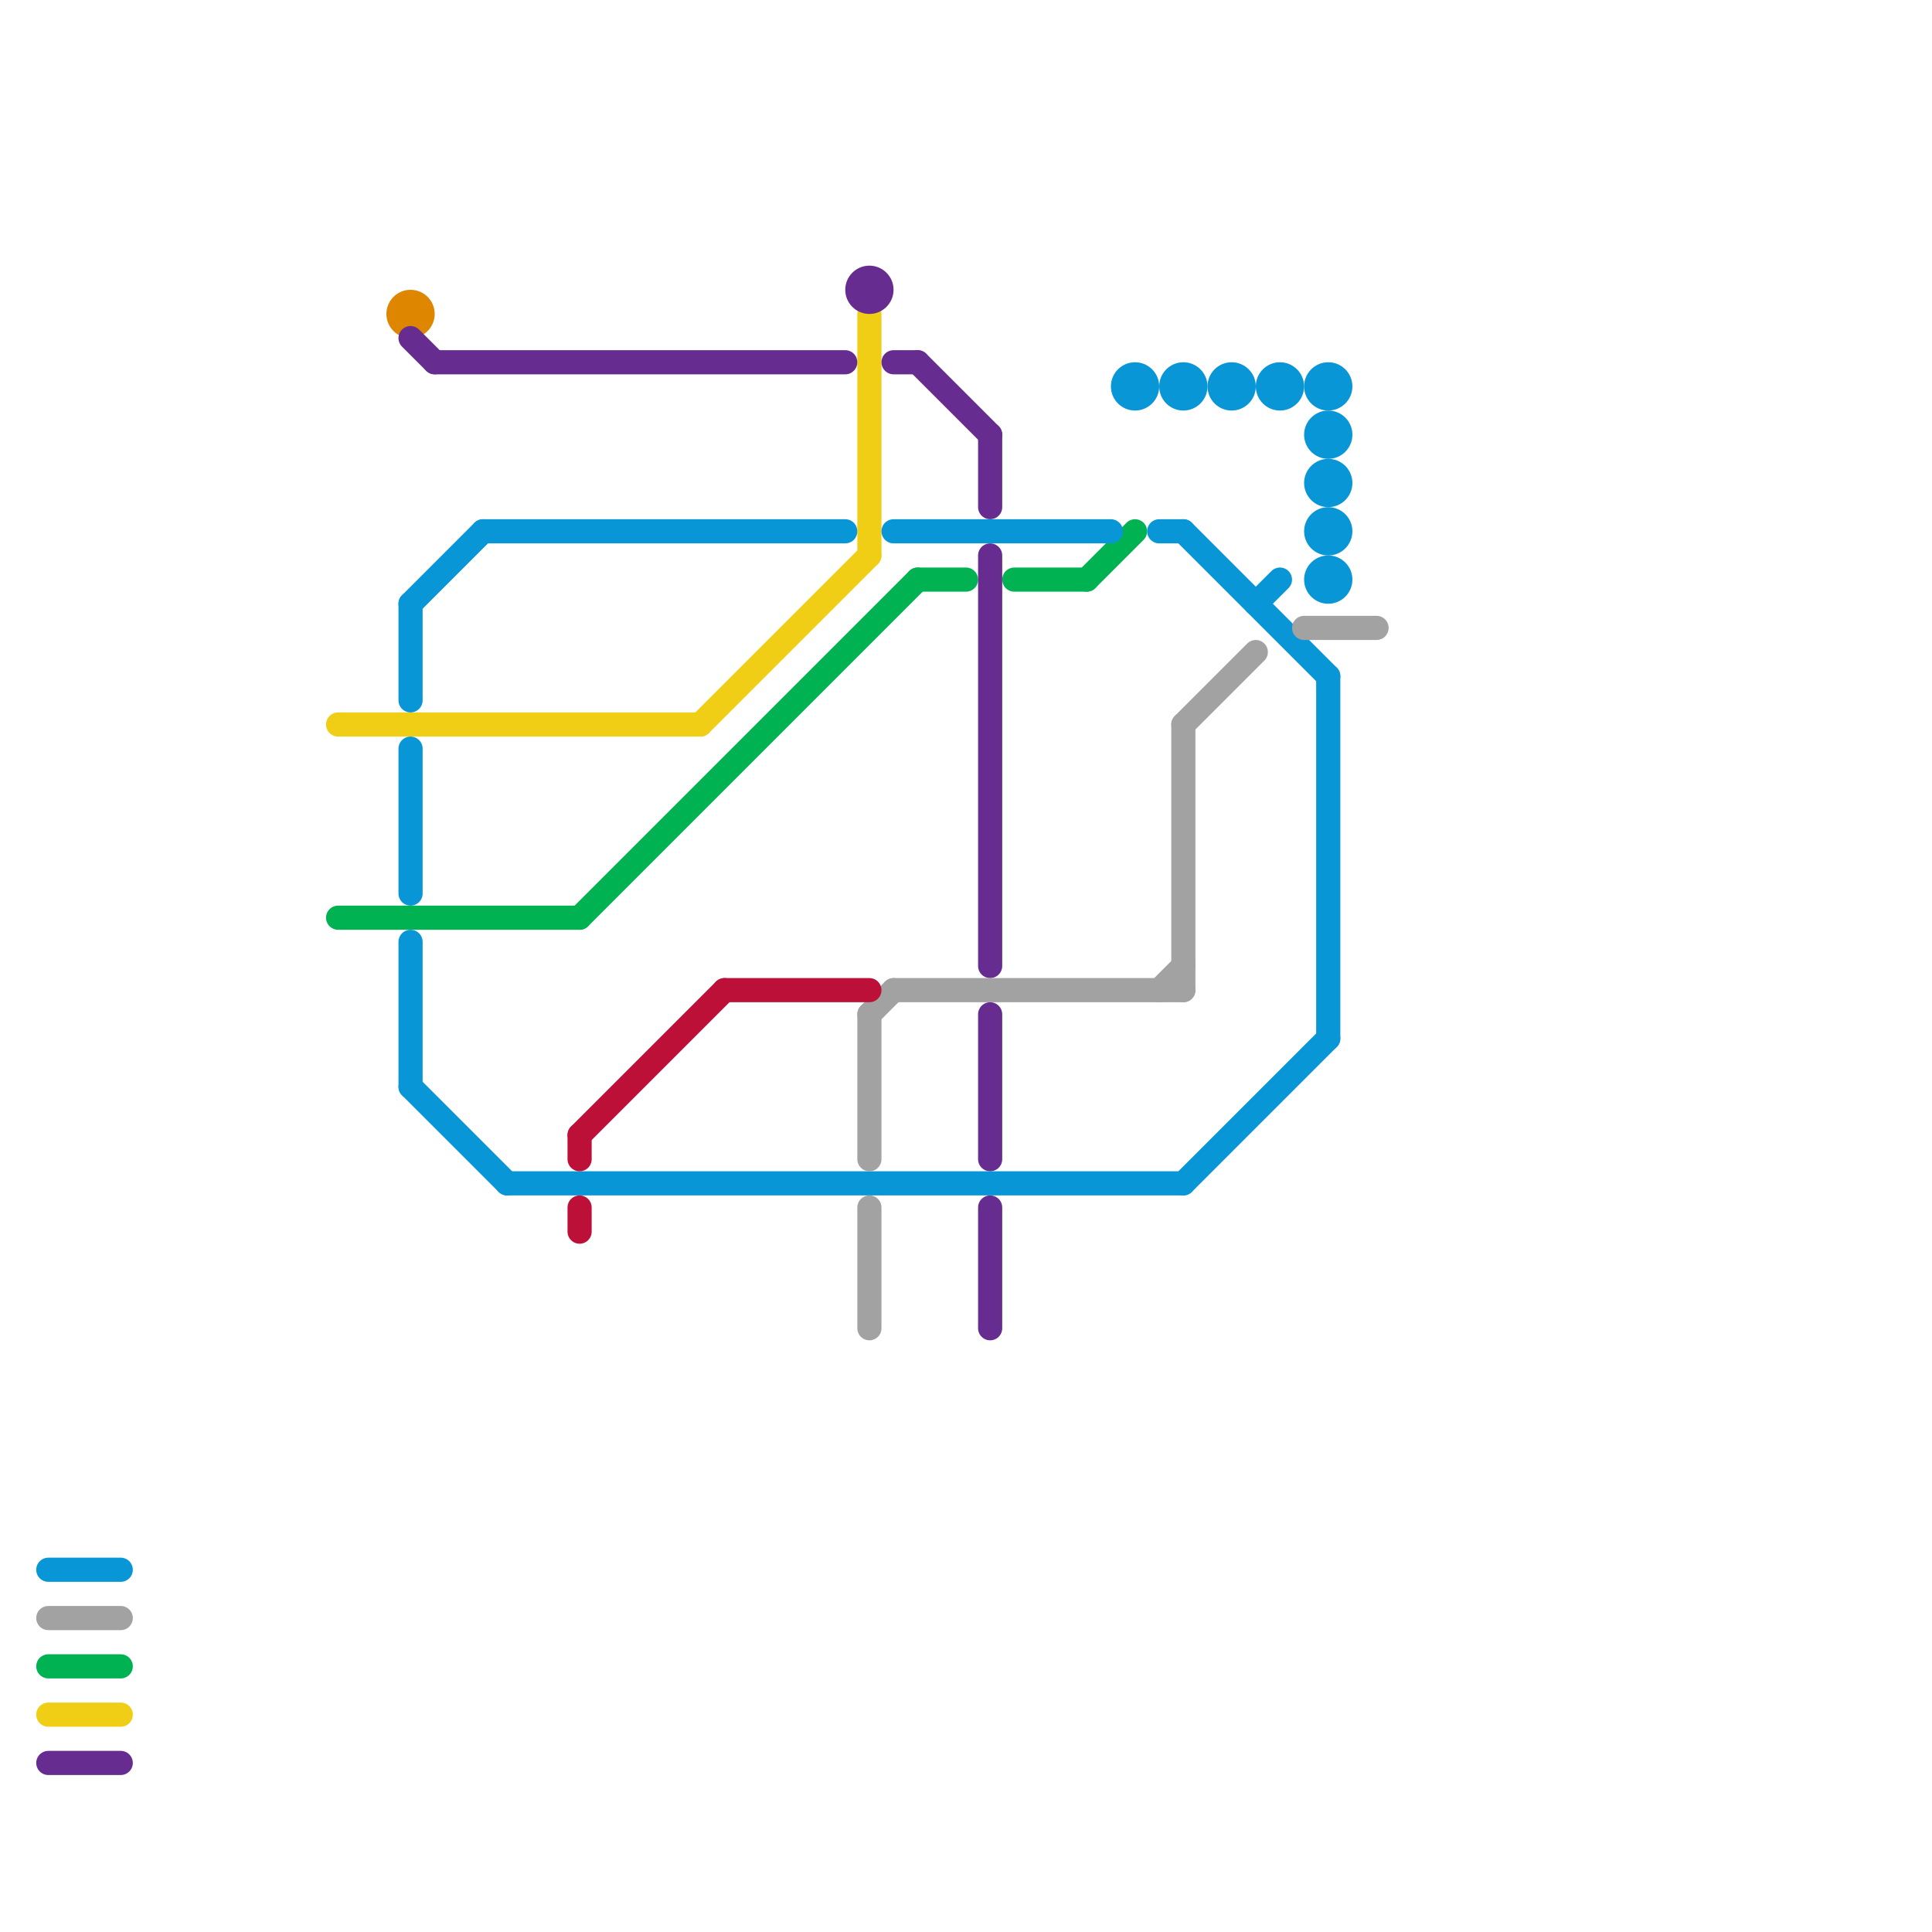 
<svg version="1.1" xmlns="http://www.w3.org/2000/svg" viewBox="0 0 80 80">
<style>text { font: 1px Helvetica; font-weight: 600; white-space: pre; dominant-baseline: central; } line { stroke-width: 1; fill: none; stroke-linecap: round; stroke-linejoin: round; } .c0 { stroke: #f0ce15 } .c1 { stroke: #00b251 } .c2 { stroke: #df8600 } .c3 { stroke: #662c90 } .c4 { stroke: #0896d7 } .c5 { stroke: #a2a2a2 } .c6 { stroke: #bd1038 }</style><defs><g id="wm-xf"><circle r="1.2" fill="#000"/><circle r="0.9" fill="#fff"/><circle r="0.6" fill="#000"/><circle r="0.3" fill="#fff"/></g><g id="wm"><circle r="0.6" fill="#000"/><circle r="0.3" fill="#fff"/></g></defs><line class="c0" x1="2" y1="71" x2="5" y2="71"/><line class="c0" x1="14" y1="30" x2="29" y2="30"/><line class="c0" x1="36" y1="13" x2="36" y2="23"/><line class="c0" x1="29" y1="30" x2="36" y2="23"/><line class="c1" x1="24" y1="38" x2="38" y2="24"/><line class="c1" x1="14" y1="38" x2="24" y2="38"/><line class="c1" x1="38" y1="24" x2="40" y2="24"/><line class="c1" x1="42" y1="24" x2="45" y2="24"/><line class="c1" x1="45" y1="24" x2="47" y2="22"/><line class="c1" x1="2" y1="69" x2="5" y2="69"/><circle cx="17" cy="13" r="1" fill="#df8600" /><line class="c3" x1="2" y1="73" x2="5" y2="73"/><line class="c3" x1="41" y1="18" x2="41" y2="21"/><line class="c3" x1="41" y1="42" x2="41" y2="48"/><line class="c3" x1="17" y1="14" x2="18" y2="15"/><line class="c3" x1="41" y1="50" x2="41" y2="55"/><line class="c3" x1="38" y1="15" x2="41" y2="18"/><line class="c3" x1="41" y1="23" x2="41" y2="40"/><line class="c3" x1="37" y1="15" x2="38" y2="15"/><line class="c3" x1="18" y1="15" x2="35" y2="15"/><circle cx="36" cy="12" r="1" fill="#662c90" /><line class="c4" x1="48" y1="22" x2="49" y2="22"/><line class="c4" x1="17" y1="25" x2="17" y2="29"/><line class="c4" x1="49" y1="49" x2="55" y2="43"/><line class="c4" x1="17" y1="45" x2="21" y2="49"/><line class="c4" x1="49" y1="22" x2="55" y2="28"/><line class="c4" x1="17" y1="25" x2="20" y2="22"/><line class="c4" x1="21" y1="49" x2="49" y2="49"/><line class="c4" x1="17" y1="31" x2="17" y2="37"/><line class="c4" x1="17" y1="39" x2="17" y2="45"/><line class="c4" x1="55" y1="28" x2="55" y2="43"/><line class="c4" x1="20" y1="22" x2="35" y2="22"/><line class="c4" x1="52" y1="25" x2="53" y2="24"/><line class="c4" x1="37" y1="22" x2="46" y2="22"/><line class="c4" x1="2" y1="65" x2="5" y2="65"/><circle cx="55" cy="18" r="1" fill="#0896d7" /><circle cx="49" cy="16" r="1" fill="#0896d7" /><circle cx="55" cy="24" r="1" fill="#0896d7" /><circle cx="55" cy="20" r="1" fill="#0896d7" /><circle cx="47" cy="16" r="1" fill="#0896d7" /><circle cx="53" cy="16" r="1" fill="#0896d7" /><circle cx="55" cy="16" r="1" fill="#0896d7" /><circle cx="55" cy="22" r="1" fill="#0896d7" /><circle cx="51" cy="16" r="1" fill="#0896d7" /><line class="c5" x1="36" y1="42" x2="37" y2="41"/><line class="c5" x1="36" y1="42" x2="36" y2="48"/><line class="c5" x1="49" y1="30" x2="49" y2="41"/><line class="c5" x1="37" y1="41" x2="49" y2="41"/><line class="c5" x1="48" y1="41" x2="49" y2="40"/><line class="c5" x1="36" y1="50" x2="36" y2="55"/><line class="c5" x1="54" y1="26" x2="57" y2="26"/><line class="c5" x1="49" y1="30" x2="52" y2="27"/><line class="c5" x1="2" y1="67" x2="5" y2="67"/><line class="c6" x1="30" y1="41" x2="36" y2="41"/><line class="c6" x1="24" y1="47" x2="24" y2="48"/><line class="c6" x1="24" y1="47" x2="30" y2="41"/><line class="c6" x1="24" y1="50" x2="24" y2="51"/>
</svg>
